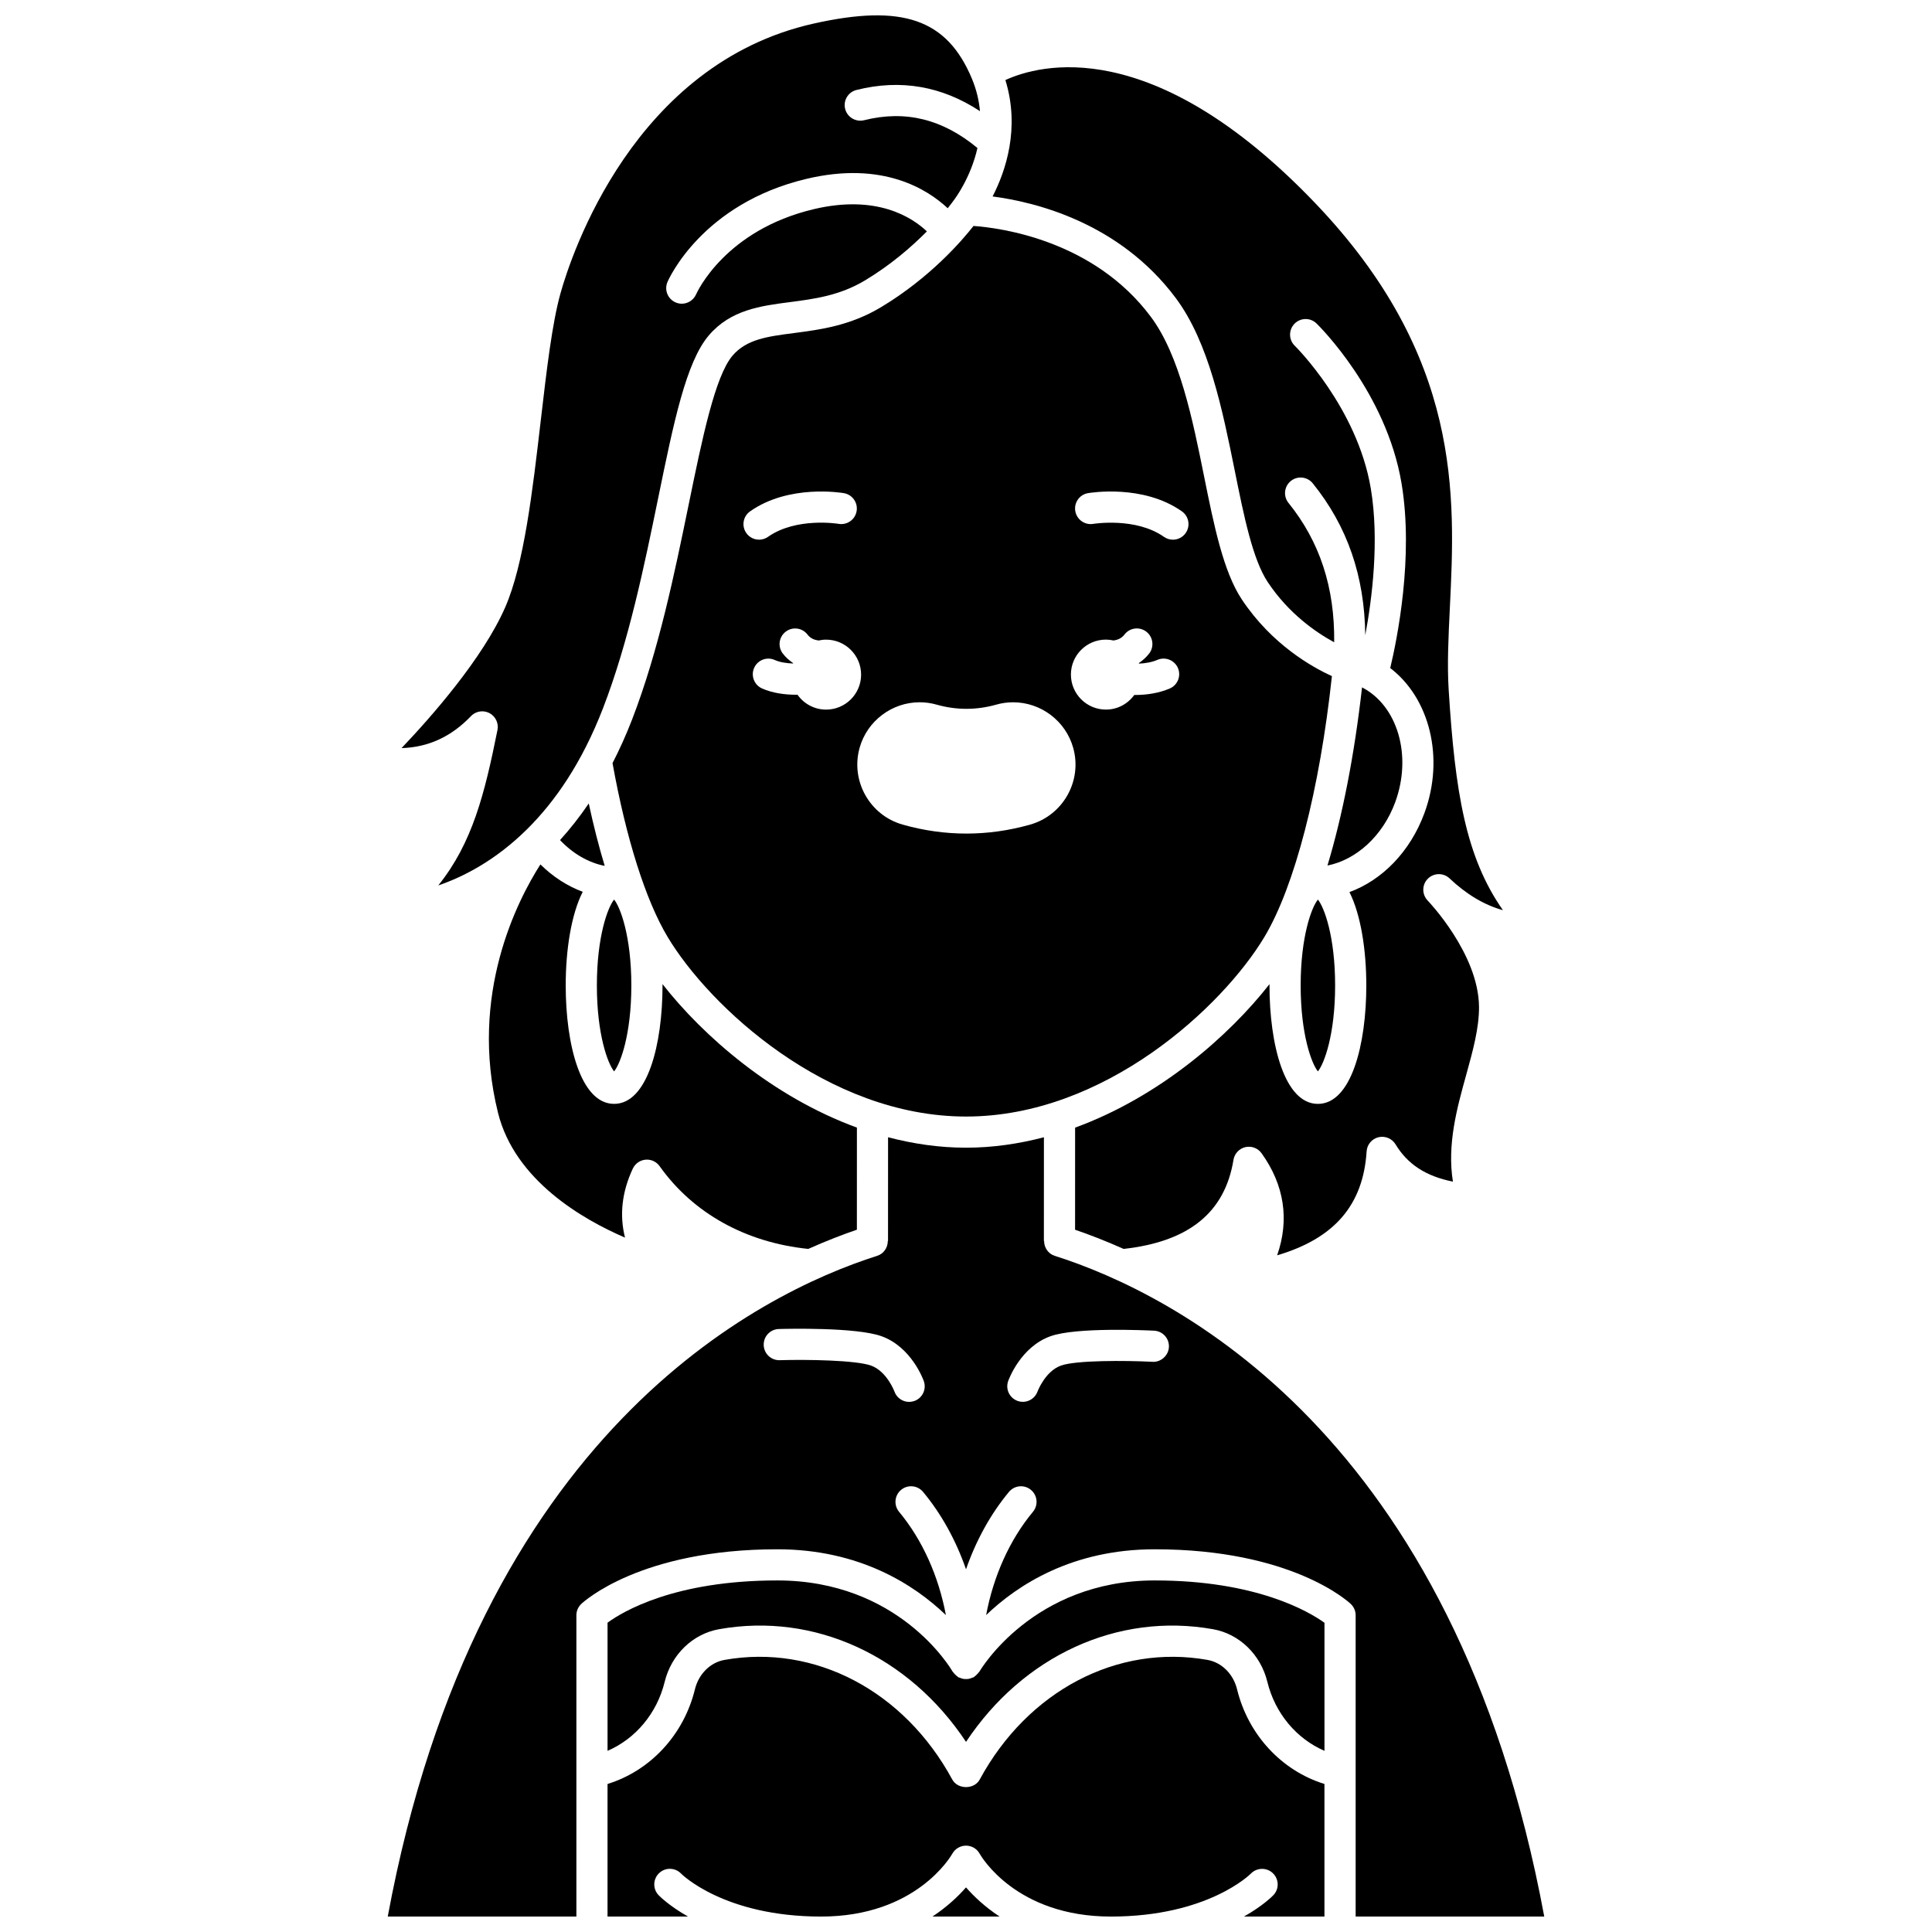 <?xml version="1.0" encoding="UTF-8"?>
<!-- Uploaded to: ICON Repo, www.svgrepo.com, Generator: ICON Repo Mixer Tools -->
<svg width="800px" height="800px" version="1.1" viewBox="144 144 512 512" xmlns="http://www.w3.org/2000/svg">
 <defs>
  <clipPath id="d">
   <path d="m305 583h190v68.902h-190z"/>
  </clipPath>
  <clipPath id="c">
   <path d="m250 148.09h154v230.91h-154z"/>
  </clipPath>
  <clipPath id="b">
   <path d="m246 445h308v206.9h-308z"/>
  </clipPath>
  <clipPath id="a">
   <path d="m391 644h18v7.902h-18z"/>
  </clipPath>
 </defs>
 <path d="m479.06 392.34c8.047-13.41 14.68-39.121 17.91-69.164-5.238-2.379-15.926-8.363-23.867-20.305-4.91-7.379-7.379-19.605-9.992-32.547-3.035-15.059-6.477-32.117-14.133-42.379-15.188-20.344-39.926-23.562-46.988-24.066-3.023 3.863-11.473 13.703-24.531 21.539-8.191 4.91-16.121 5.945-23.113 6.852-6.988 0.91-12.512 1.629-16.223 5.988-4.641 5.457-8.035 21.992-11.625 39.496-3.719 18.109-7.926 38.637-14.996 56.945-1.609 4.168-3.352 7.981-5.176 11.539 3.613 20.023 8.785 36.371 14.621 46.098 11.031 18.387 42.254 47.559 79.066 47.559 36.809 0.004 68.012-29.164 79.047-47.555zm-46.742-117.65c0.59-0.098 14.59-2.441 24.895 4.824 1.863 1.312 2.312 3.891 0.996 5.758-0.805 1.141-2.082 1.75-3.379 1.75-0.82 0-1.652-0.246-2.375-0.754-7.469-5.262-18.613-3.453-18.727-3.438-2.219 0.387-4.379-1.125-4.762-3.371-0.391-2.246 1.109-4.383 3.352-4.769zm4.758 38.812c0.691 0 1.355 0.086 2.004 0.23 1.102-0.148 2.133-0.551 2.914-1.57 1.387-1.812 3.981-2.152 5.789-0.766s2.152 3.981 0.766 5.785c-0.793 1.031-1.734 1.844-2.746 2.547 0.016 0.047 0.027 0.09 0.043 0.137 1.664-0.074 3.379-0.352 4.898-1 2.09-0.891 4.523 0.082 5.422 2.172 0.895 2.098-0.078 4.527-2.172 5.422-2.875 1.227-6.094 1.715-9.133 1.715-0.09 0-0.168-0.012-0.262-0.012-1.684 2.344-4.414 3.883-7.519 3.883-5.121 0-9.277-4.156-9.277-9.277-0.004-5.113 4.148-9.266 9.273-9.266zm-94.297-33.988c10.305-7.262 24.285-4.918 24.871-4.824 2.246 0.391 3.75 2.531 3.359 4.777-0.391 2.246-2.523 3.746-4.769 3.359-0.223-0.043-11.277-1.797-18.703 3.438-0.723 0.508-1.555 0.754-2.375 0.754-1.297 0-2.578-0.605-3.379-1.75-1.316-1.863-0.867-4.441 0.996-5.754zm20.141 52.539c-3.141 0-5.902-1.57-7.582-3.957-0.125 0-0.238 0.02-0.363 0.02-3.113 0-6.348-0.477-9.027-1.672-2.082-0.93-3.019-3.371-2.09-5.453s3.375-3.027 5.453-2.09c1.355 0.602 3.102 0.871 4.852 0.934 0.012-0.031 0.02-0.066 0.031-0.098-1.012-0.707-1.957-1.516-2.746-2.547-1.387-1.809-1.047-4.398 0.766-5.785 1.809-1.395 4.402-1.051 5.789 0.766 0.785 1.02 1.816 1.418 2.922 1.566 0.645-0.141 1.309-0.227 2-0.227 5.121 0 9.277 4.156 9.277 9.277-0.004 5.117-4.16 9.266-9.281 9.266zm8.898 10.078c2-7.078 8.539-12.023 15.895-12.023 1.543 0 3.07 0.215 4.535 0.637 5.211 1.469 10.512 1.473 15.754-0.008 1.453-0.418 2.965-0.625 4.488-0.625 7.375 0 13.918 4.953 15.91 12.043 2.473 8.742-2.641 17.883-11.398 20.371-5.566 1.582-11.254 2.379-16.895 2.379-5.644 0-11.328-0.797-16.898-2.379-8.758-2.484-13.867-11.633-11.391-20.395z"/>
 <path d="m488.69 405.16c0 13.02 2.914 20.75 4.566 22.766 1.656-2.012 4.566-9.746 4.566-22.766 0-13.02-2.91-20.75-4.566-22.766-1.656 2.016-4.566 9.75-4.566 22.766z"/>
 <path d="m513.74 356.61c4.57-12.438 0.586-25.621-8.785-30.445-2.023 17.914-5.184 34.035-9.164 47.207 7.594-1.492 14.656-7.816 17.949-16.762z"/>
 <path d="m455.6 223c8.77 11.746 12.402 29.773 15.613 45.684 2.445 12.121 4.754 23.57 8.77 29.605 5.551 8.344 12.789 13.312 17.59 15.926 0.164-14.531-3.812-26.664-12.109-36.938-1.434-1.777-1.156-4.379 0.617-5.812s4.375-1.152 5.809 0.617c9.188 11.371 13.742 24.621 13.918 40.262 1.797-9.645 3.777-25.145 1.465-38.91-3.602-21.449-19.977-37.641-20.145-37.801-1.637-1.594-1.664-4.207-0.074-5.84 1.598-1.637 4.211-1.66 5.84-0.074 0.754 0.734 18.48 18.266 22.523 42.344 3.269 19.496-1.152 41.277-2.992 48.984 10.375 7.898 14.484 23.688 9.07 38.406-3.762 10.234-11.215 17.797-19.879 20.961 3.039 6.039 4.469 15.406 4.469 24.75 0 15.617-3.965 31.375-12.828 31.375-8.863 0-12.828-15.754-12.828-31.375 0-0.121 0.004-0.238 0.004-0.363-10.762 13.77-29.18 29.871-51.52 38.031l-0.008 27.059c3.824 1.305 8.16 2.981 12.867 5.082 17.27-1.918 26.832-9.625 29.113-23.613 0.27-1.648 1.508-2.973 3.137-3.359 1.625-0.375 3.324 0.258 4.301 1.613 6.047 8.426 7.426 17.645 4.133 27.055 15.219-4.484 22.809-13.375 23.711-27.543 0.117-1.805 1.387-3.32 3.141-3.75 1.754-0.418 3.586 0.336 4.519 1.875 3.188 5.277 7.992 8.441 15.211 9.895-1.586-9.875 1.09-19.527 3.5-28.223 1.781-6.434 3.461-12.508 3.414-18.129-0.117-14.062-13.461-27.992-13.598-28.133-1.562-1.613-1.555-4.184 0.023-5.777 1.582-1.602 4.144-1.641 5.773-0.098 4.484 4.234 9.164 7.031 14.141 8.422-9.852-14.059-12.688-31.258-14.379-58.422-0.418-6.699-0.062-14 0.316-21.73 1.445-29.668 3.246-66.582-35.793-107.34-43.043-44.934-73.059-36.609-81.996-32.504 3.949 12.82 0.039 24.195-3.394 30.848 11.273 1.473 33.594 6.891 48.555 26.938z"/>
 <path d="m311.31 405.16c0-13.02-2.914-20.75-4.566-22.766-1.656 2.012-4.566 9.746-4.566 22.766 0 13.02 2.91 20.75 4.566 22.766 1.656-2.008 4.566-9.742 4.566-22.766z"/>
 <path d="m315.07 451.33c1.465-0.141 2.887 0.523 3.738 1.723 8.871 12.484 22.844 20.227 39.387 21.922 4.711-2.102 9.055-3.777 12.887-5.09l0.008-27.059c-22.34-8.156-40.754-24.258-51.52-38.027 0 0.121 0.004 0.238 0.004 0.363 0 15.617-3.965 31.375-12.828 31.375-8.863 0-12.828-15.754-12.828-31.375 0-9.383 1.445-18.793 4.512-24.828-4.062-1.5-7.894-3.969-11.215-7.254-6.019 9.414-19.027 34.465-11.238 65.816 4.461 17.965 22.562 28.309 33.656 33.082-1.508-5.988-0.82-12.109 2.07-18.285 0.621-1.328 1.902-2.231 3.367-2.363z"/>
 <path d="m292.41 366.63c3.414 3.609 7.578 6.008 11.844 6.836-1.531-5.066-2.949-10.594-4.231-16.539-2.461 3.625-5.012 6.844-7.613 9.703z"/>
 <g clip-path="url(#d)">
  <path d="m471.83 591.67c-0.992-4.051-4.062-7.109-7.828-7.777-23.926-4.254-47.621 8.191-60.371 31.707-1.445 2.664-5.816 2.664-7.262 0-12.754-23.508-36.453-35.965-60.371-31.707-3.762 0.668-6.836 3.723-7.832 7.777-2.965 12.141-11.891 21.621-23.164 25.102v35.137h21.336c-5.07-2.871-7.586-5.445-7.82-5.688-1.566-1.656-1.492-4.269 0.168-5.836 1.652-1.566 4.269-1.492 5.84 0.164 0.09 0.09 11.336 11.359 37.07 11.359 25.137 0 34.41-15.992 34.789-16.676 0.73-1.301 2.113-2.117 3.606-2.117h0.023c1.5 0.008 2.887 0.816 3.606 2.141 0.371 0.66 9.641 16.652 34.777 16.652 25.73 0 36.977-11.266 37.09-11.379 1.582-1.629 4.188-1.684 5.832-0.117 1.637 1.574 1.715 4.16 0.156 5.809-0.23 0.242-2.742 2.816-7.82 5.688h21.336v-35.137c-11.27-3.481-20.195-12.965-23.16-25.102z"/>
 </g>
 <path d="m403.59 586.94c-0.047 0.082-0.129 0.129-0.176 0.203-0.152 0.23-0.344 0.422-0.543 0.621-0.203 0.203-0.391 0.391-0.625 0.547-0.074 0.051-0.121 0.129-0.199 0.172-0.148 0.082-0.309 0.09-0.461 0.152-0.27 0.117-0.527 0.215-0.812 0.27-0.262 0.051-0.512 0.059-0.777 0.059-0.262 0-0.512-0.008-0.773-0.059-0.289-0.055-0.551-0.156-0.816-0.273-0.148-0.062-0.309-0.07-0.453-0.152-0.078-0.047-0.121-0.121-0.195-0.168-0.234-0.152-0.43-0.348-0.633-0.555-0.199-0.199-0.383-0.383-0.535-0.617-0.051-0.078-0.133-0.125-0.176-0.203-0.562-0.969-14.312-24.105-46.414-24.105-27.281 0-40.977 8.254-44.996 11.195v33.961c7.359-3.172 13.09-9.883 15.141-18.285 1.77-7.227 7.422-12.703 14.406-13.949 25.32-4.523 50.352 7.113 65.453 29.859 15.098-22.75 40.113-34.371 65.453-29.859 6.984 1.242 12.637 6.719 14.402 13.949 2.055 8.402 7.781 15.113 15.141 18.285v-33.938c-4.059-2.922-17.973-11.219-44.996-11.219-32.285 0.008-46.277 23.875-46.414 24.109z"/>
 <g clip-path="url(#c)">
  <path d="m271.79 332.51c0.648 0 1.305 0.152 1.906 0.465 1.629 0.852 2.5 2.672 2.141 4.477-3.394 16.91-6.644 29.949-15.688 41.195 6.672-2.277 15.148-6.629 23.434-14.805 0.008-0.012 0.043-0.055 0.051-0.062 0.02-0.027 0.055-0.039 0.078-0.062 7.312-7.25 14.465-17.473 20.078-31.996 6.824-17.66 10.961-37.832 14.613-55.625 4.137-20.184 7.41-36.125 13.426-43.195 5.777-6.793 13.746-7.832 21.453-8.832 6.496-0.844 13.219-1.719 19.93-5.746 6.93-4.16 12.465-9.004 16.422-13.004-3.879-3.688-13.23-9.855-29.961-5.894-23.43 5.559-30.898 21.898-31.207 22.594-0.688 1.543-2.203 2.469-3.789 2.469-0.551 0-1.109-0.113-1.645-0.348-2.082-0.91-3.043-3.324-2.144-5.41 0.363-0.848 9.242-20.785 36.879-27.34 20.125-4.777 31.977 2.727 37.383 7.797 0.945-1.172 1.457-1.891 1.473-1.922 0.379-0.492 4.609-6.051 6.41-14.043-9.223-7.648-19.07-10.113-30.055-7.359-2.184 0.535-4.457-0.789-5.008-3.012-0.555-2.215 0.793-4.453 3.008-5.008 11.723-2.945 22.688-0.992 32.727 5.617-0.258-2.766-0.902-5.648-2.137-8.609-6.606-15.781-18.367-19.879-41.949-14.602-47.723 10.688-64.238 61.367-67.066 71.422-2.25 8.004-3.699 20.484-5.238 33.707-2.18 18.773-4.441 38.188-9.457 49.621-5.93 13.496-19.465 28.871-27.445 37.258 7.109-0.219 13.176-3.019 18.395-8.473 0.801-0.836 1.883-1.273 2.984-1.273z"/>
 </g>
 <g clip-path="url(#b)">
  <path d="m553.24 651.9c-23.746-128.2-98.41-165.14-129.72-175.09-1.754-0.559-2.82-2.184-2.82-3.938h-0.059l0.008-27.488c-6.633 1.738-13.535 2.766-20.652 2.766-7.113 0-14.02-1.031-20.652-2.769l-0.008 27.488h-0.059c0 1.75-1.066 3.379-2.82 3.938-31.305 9.949-105.95 46.898-129.7 175.1h49.988v-79.84c0-1.133 0.461-2.215 1.285-2.996 0.625-0.594 15.676-14.496 51.973-14.496 21.879 0 36.328 9.449 44.668 17.434-1.941-10.312-6.203-19.898-12.406-27.363-1.457-1.754-1.219-4.363 0.535-5.816 1.75-1.461 4.359-1.219 5.816 0.531 4.894 5.887 8.742 12.898 11.387 20.52 2.648-7.621 6.496-14.637 11.387-20.52 1.461-1.75 4.062-1.988 5.816-0.531s1.996 4.059 0.535 5.816c-6.203 7.461-10.469 17.051-12.406 27.363 8.34-7.984 22.789-17.434 44.668-17.434 36.297 0 51.348 13.902 51.973 14.496 0.82 0.777 1.285 1.859 1.285 2.996v79.84zm-166.94-136.62c-0.453 0.156-0.918 0.234-1.375 0.234-1.699 0-3.285-1.055-3.887-2.738-0.051-0.137-2.043-5.398-6.234-6.894-3.984-1.418-16.945-1.637-24.168-1.418-2.293 0.074-4.184-1.734-4.246-4.016-0.066-2.281 1.73-4.184 4.012-4.246 2.066-0.059 20.434-0.504 27.172 1.895 7.973 2.84 11.113 11.539 11.246 11.91 0.762 2.156-0.367 4.516-2.519 5.273zm63.145-10.387c-7.281-0.371-20.305-0.422-24.258 0.992-4.223 1.504-6.211 6.836-6.234 6.894-0.609 1.672-2.203 2.723-3.891 2.723-0.461 0-0.93-0.078-1.387-0.242-2.141-0.77-3.258-3.106-2.504-5.25 0.133-0.371 3.273-9.066 11.242-11.906 6.785-2.422 25.352-1.566 27.441-1.461 2.281 0.117 4.035 2.055 3.918 4.332-0.109 2.277-2.133 4.043-4.328 3.918z"/>
 </g>
 <g clip-path="url(#a)">
  <path d="m400 644.18c-2.019 2.309-4.941 5.113-8.898 7.727h17.789c-3.953-2.613-6.871-5.418-8.891-7.727z"/>
 </g>
</svg>